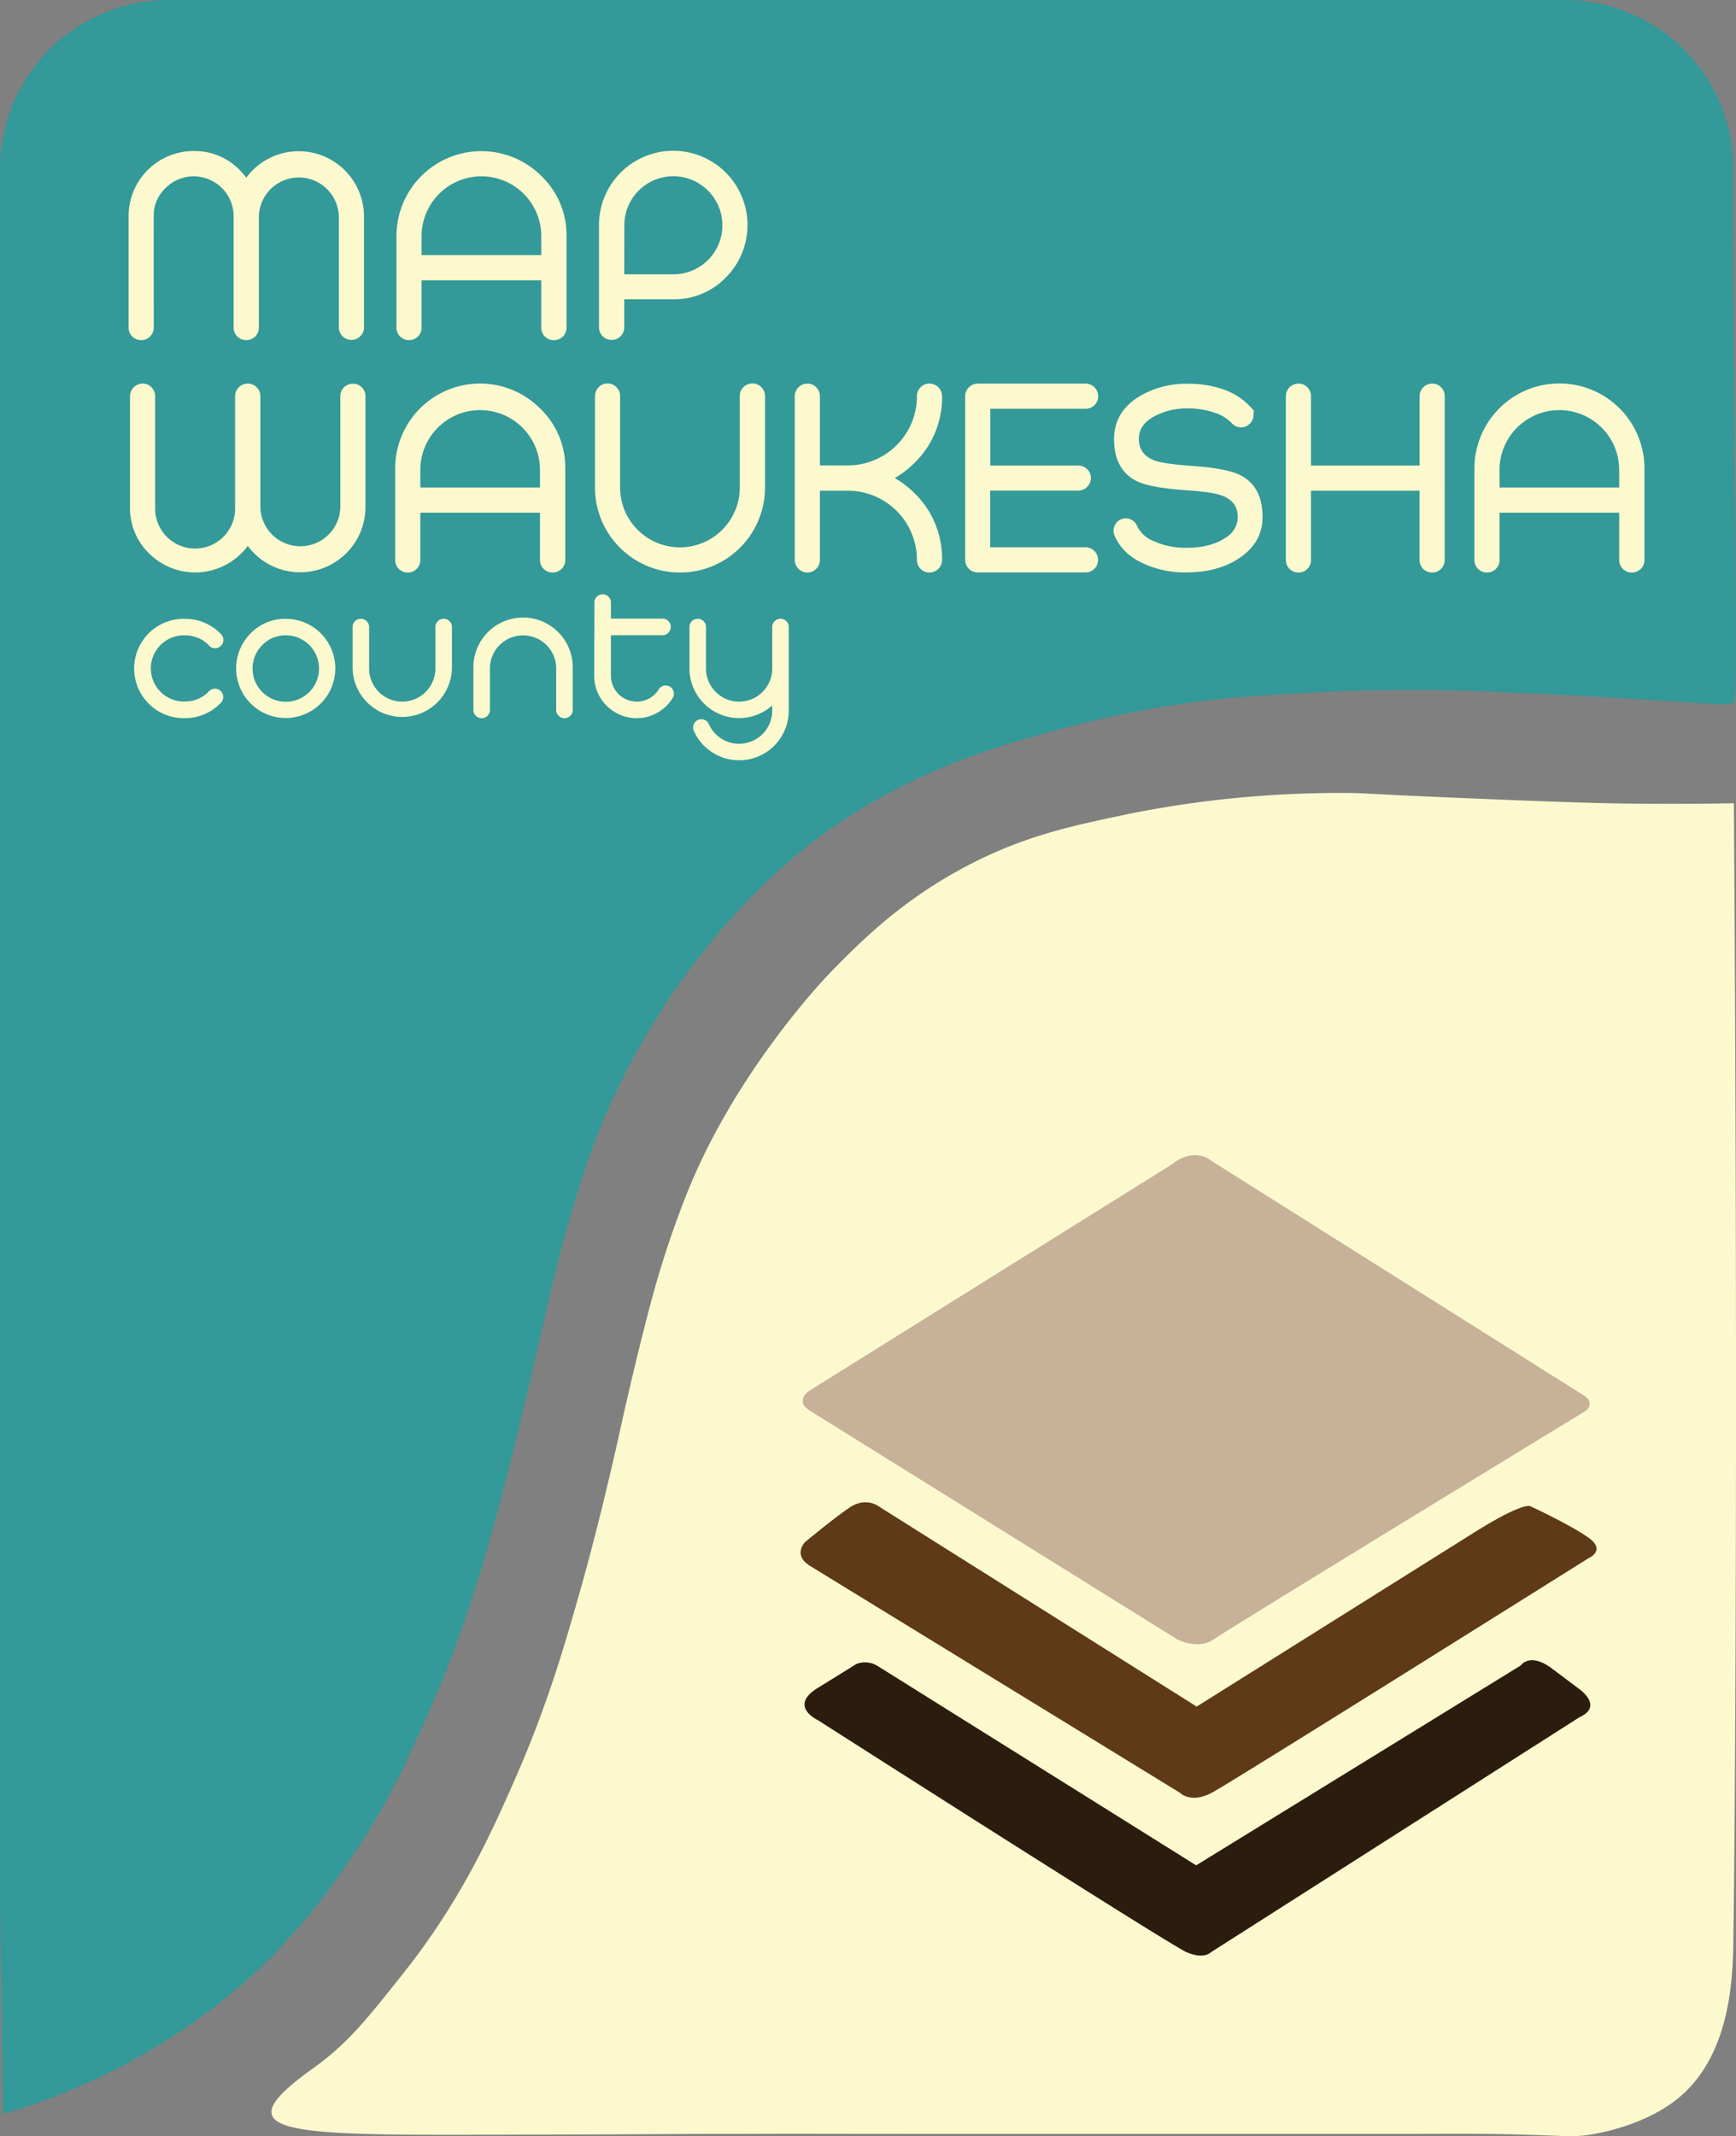 <svg id="Layer_1" data-name="Layer 1" xmlns="http://www.w3.org/2000/svg" viewBox="0 0 531.83 654.19"><rect x="0" y="0" width="531.83" height="654.19" fill="#808080" stroke="none"/><defs><style>.cls-1{fill:#399;}.cls-2{fill:#fcf9ce;}.cls-3{fill:#183319;}.cls-4{fill:#c7b299;}.cls-5{fill:#5f3a16;}.cls-6{fill:#2c1c0e;}</style></defs><title>LISLogo</title><path class="cls-1" d="M561.11,83.3c0,78.38,1.58,163.49.24,163.53h0a17.88,17.88,0,0,1-4.39.47c-1.46,0-40.67-2.57-48.24-2.91l-17.79-.79c-3.14-.14-15-.65-28-.68-4.34,0-16.24,0-31.67.84-14.87.8-26.88,1.42-42.75,3.95a329.29,329.29,0,0,0-37.86,8.35c-12.85,3.63-26.06,7.37-42.44,15.46a177.8,177.8,0,0,0-26,15.57,183.46,183.46,0,0,0-17.37,14.66,208.46,208.46,0,0,0-15.79,17,222.45,222.45,0,0,0-15.53,21.08,225.14,225.14,0,0,0-18.22,34,239.79,239.79,0,0,0-9.56,27.2c-6,20.1-7.12,27.72-14.94,60.58-3.6,15.13-8.67,35.8-14.86,55.65-1.62,5.21-3.79,11.85-6.77,19.81-1,2.68-4.34,11.47-9.55,23-3.48,7.73-6.36,14.13-10.81,22.26a234,234,0,0,1-24.11,35.78c-2.66,3.22-6.42,7.77-11.82,13.2A183.33,183.33,0,0,1,81.5,656.24,198,198,0,0,1,31,679q-.43-32.24-.86-64.47V83.3A51.7,51.7,0,0,1,81.8,31.61H509.41A51.71,51.71,0,0,1,561.11,83.3Z" transform="translate(-30.1 -31.61)"/><path class="cls-2" d="M561.28,277.61c1.26,180.52.41,312.67-.17,348.87-.18,10.9-.87,34.18-16.43,47.33-9.75,8.24-23.28,10.78-26.1,11.31-7.33,1.38-8.83.29-33.21,0-8.31-.1-16.61,0-24.92,0H319.29c-38.36,0-41.79-.08-62.27,0-26.4,0-27.25.14-55.76.19-81,.14-106.23,1.83-75.09-20.4,10.75-7.68,16.84-15.62,27.2-28.61,18-22.6,27.29-43.38,34.73-60.36,9.64-22,14.79-39.92,19.16-55.15,6.33-22.05,11.66-46,12.34-49.06,1.14-5.18,4.88-22.27,9.75-40.66,1-3.68,2.77-10.34,5.65-18.88,0,0,3-9,6.32-17,15.39-37.28,43-65.58,43-65.58,9.54-9.78,22.26-22.6,42.85-33.25,17.22-8.9,31.42-11.87,49.19-15.58a327.22,327.22,0,0,1,65.7-6.32c7.59,0,2.8.26,52.76,2.23,12.62.49,21.32.81,32.64,1C541.42,277.87,553.05,277.76,561.28,277.61Z" transform="translate(-30.1 -31.61)"/><path class="cls-2" d="M69.93,152.94a3.89,3.89,0,0,1,3.85-3.86,3.62,3.62,0,0,1,2.72,1.14,3.73,3.73,0,0,1,1.13,2.72V187a12.25,12.25,0,1,0,24.49,0V152.94a3.89,3.89,0,0,1,3.85-3.86,3.74,3.74,0,0,1,2.76,1.14,3.7,3.7,0,0,1,1.14,2.72V187a12.25,12.25,0,0,0,24.49,0V152.94a3.79,3.79,0,0,1,3.85-3.81,3.75,3.75,0,0,1,2.71,1.09,3.7,3.7,0,0,1,1.14,2.72V187A20,20,0,0,1,108,201.1a18.85,18.85,0,0,1-2-2.31,15.67,15.67,0,0,1-2,2.31,20,20,0,0,1-28.22,0A19.22,19.22,0,0,1,69.93,187Z" transform="translate(-30.1 -31.61)"/><path class="cls-2" d="M195.52,188.62H158.87v14.47a3.76,3.76,0,0,1-1.14,2.76,3.67,3.67,0,0,1-2.71,1.09,3.79,3.79,0,0,1-3.85-3.85v-28a26,26,0,0,1,44.43-18.36,25,25,0,0,1,7.67,18.36v28a3.76,3.76,0,0,1-1.14,2.76,3.83,3.83,0,0,1-2.76,1.09,3.81,3.81,0,0,1-3.85-3.85Zm-36.65-7.71h36.65v-5.8a18.33,18.33,0,0,0-36.65,0Z" transform="translate(-30.1 -31.61)"/><path class="cls-2" d="M212.37,152.9a3.89,3.89,0,0,1,3.85-3.86,3.62,3.62,0,0,1,2.72,1.14,3.73,3.73,0,0,1,1.13,2.72v28a18.33,18.33,0,0,0,36.66,0v-28a3.87,3.87,0,0,1,7.74,0v28a26.05,26.05,0,0,1-52.1,0Z" transform="translate(-30.1 -31.61)"/><path class="cls-2" d="M317.57,205.81a3.75,3.75,0,0,1-2.72,1.13,3.65,3.65,0,0,1-2.72-1.13,3.75,3.75,0,0,1-1.13-2.72,21.17,21.17,0,0,0-21.21-21.2h-8.51v21.2a3.72,3.72,0,0,1-1.14,2.72,3.63,3.63,0,0,1-2.71,1.13,3.86,3.86,0,0,1-3.85-3.85V152.94a3.88,3.88,0,0,1,3.85-3.86,3.6,3.6,0,0,1,2.71,1.14,3.7,3.7,0,0,1,1.14,2.72v21.2h8.51A21.17,21.17,0,0,0,311,152.94a3.73,3.73,0,0,1,1.13-2.72,3.62,3.62,0,0,1,2.72-1.14,3.88,3.88,0,0,1,3.85,3.86,27.88,27.88,0,0,1-8.47,20.47,30.56,30.56,0,0,1-6,4.62,29.66,29.66,0,0,1,6,4.59,27.86,27.86,0,0,1,8.47,20.47A3.75,3.75,0,0,1,317.57,205.81Z" transform="translate(-30.1 -31.61)"/><path class="cls-2" d="M360.45,174.18a3.68,3.68,0,0,1,2.71,1.14A3.6,3.6,0,0,1,364.3,178a3.89,3.89,0,0,1-3.85,3.86h-27v17.35h29.2a3.88,3.88,0,0,1,3.85,3.85,3.81,3.81,0,0,1-3.85,3.85H329.63a3.81,3.81,0,0,1-3.85-3.85V152.94a3.89,3.89,0,0,1,3.85-3.86h33.05a3.89,3.89,0,0,1,3.85,3.86,3.72,3.72,0,0,1-1.14,2.75,3.76,3.76,0,0,1-2.71,1.1h-29.2v17.39Z" transform="translate(-30.1 -31.61)"/><path class="cls-2" d="M414.19,157.31s0,.53-.08,1.59a3.58,3.58,0,0,1-1.26,2.59,3.53,3.53,0,0,1-2.71,1,3.71,3.71,0,0,1-2.6-1.21,12.81,12.81,0,0,0-5.15-3.21,24.16,24.16,0,0,0-8.19-1.37,20.75,20.75,0,0,0-11,2.71Q379,161.9,379,166v0q0,4.83,4.82,6.65,2.88,1,10.59,1.58,11.26.74,15.48,2.8,7,3.45,7,12.93,0,7.75-7,12.49-6.5,4.43-16.18,4.46a30.47,30.47,0,0,1-13.59-2.84q-6.31-3-8.59-8.47a3.53,3.53,0,0,1,0-2.88,3.75,3.75,0,0,1,2-2.07,3.74,3.74,0,0,1,4.94,2.07,9.37,9.37,0,0,0,4.91,4.54,23.44,23.44,0,0,0,10.3,2.11q7.38,0,12-3.16a7.37,7.37,0,0,0,3.61-6.25q0-4.77-4.79-6.56-2.91-1.1-10.58-1.63-11.26-.72-15.53-2.79-7-3.45-7-13V166q.07-8.31,7.78-13a27.92,27.92,0,0,1,15-3.86A31.87,31.87,0,0,1,405,150.91a20.11,20.11,0,0,1,8.15,5.27Z" transform="translate(-30.1 -31.61)"/><path class="cls-2" d="M472.68,203.09a3.79,3.79,0,0,1-1.13,2.76,3.69,3.69,0,0,1-2.72,1.09,3.79,3.79,0,0,1-3.85-3.85v-21.2H431.73v21.2a3.79,3.79,0,0,1-1.13,2.76,3.69,3.69,0,0,1-2.72,1.09,3.79,3.79,0,0,1-3.85-3.85V152.94a3.88,3.88,0,0,1,3.85-3.86,3.62,3.62,0,0,1,2.72,1.14,3.73,3.73,0,0,1,1.13,2.72v21.24H465V152.94a3.88,3.88,0,0,1,3.85-3.86,3.62,3.62,0,0,1,2.72,1.14,3.73,3.73,0,0,1,1.13,2.72Z" transform="translate(-30.1 -31.61)"/><path class="cls-2" d="M526.14,188.62H489.49v14.47a3.76,3.76,0,0,1-1.14,2.76,3.67,3.67,0,0,1-2.71,1.09,3.79,3.79,0,0,1-3.85-3.85v-28a26.05,26.05,0,0,1,52.1,0v28a3.76,3.76,0,0,1-1.14,2.76,3.83,3.83,0,0,1-2.76,1.09,3.81,3.81,0,0,1-3.85-3.85Zm-36.65-7.71h36.65v-5.8a18.33,18.33,0,0,0-36.65,0Z" transform="translate(-30.1 -31.61)"/><path class="cls-2" d="M77.2,131.92a3.72,3.72,0,0,1-1.14,2.75,3.68,3.68,0,0,1-2.71,1.1,3.78,3.78,0,0,1-2.72-1.1,3.71,3.71,0,0,1-1.13-2.75V97.86a19.92,19.92,0,0,1,19.94-20,19.22,19.22,0,0,1,14.11,5.84,17.8,17.8,0,0,1,2,2.35,20.75,20.75,0,0,1,2-2.35,20,20,0,0,1,34.06,14.11v34.06a3.6,3.6,0,0,1-1.14,2.71,3.7,3.7,0,0,1-2.72,1.14,3.89,3.89,0,0,1-3.85-3.85V97.86a12.25,12.25,0,0,0-24.49,0v34.06a3.75,3.75,0,0,1-1.13,2.75,3.84,3.84,0,0,1-2.76,1.1,3.8,3.8,0,0,1-2.72-1.1,3.75,3.75,0,0,1-1.13-2.75V97.86a12.22,12.22,0,0,0-20.88-8.64,11.69,11.69,0,0,0-3.61,8.64Z" transform="translate(-30.1 -31.61)"/><path class="cls-2" d="M195.92,117.44H159.26v14.48a3.81,3.81,0,0,1-3.85,3.85,3.76,3.76,0,0,1-2.71-1.1,3.72,3.72,0,0,1-1.14-2.75v-28A26,26,0,0,1,196,85.57a25,25,0,0,1,7.66,18.37v28a3.75,3.75,0,0,1-1.13,2.75,3.84,3.84,0,0,1-2.76,1.1,3.78,3.78,0,0,1-2.72-1.1,3.71,3.71,0,0,1-1.13-2.75Zm-36.66-7.7h36.66v-5.8a18.33,18.33,0,0,0-36.66,0Z" transform="translate(-30.1 -31.61)"/><path class="cls-2" d="M213.6,100.62a22.75,22.75,0,1,1,38.84,16,22,22,0,0,1-16.1,6.65h-15v8.6a3.71,3.71,0,0,1-1.13,2.71,3.76,3.76,0,0,1-2.76,1.14,3.88,3.88,0,0,1-3.85-3.85Zm7.74,15h15A15,15,0,0,0,247,90a15,15,0,0,0-25.63,10.63Z" transform="translate(-30.1 -31.61)"/><path class="cls-3" d="M396.4,590.18" transform="translate(-30.1 -31.61)"/><path class="cls-2" d="M95.91,242.52a2.31,2.31,0,0,1,1.78.72,2.35,2.35,0,0,1,.8,1.76,2.47,2.47,0,0,1-.69,1.81,15.12,15.12,0,0,1-5,3.49,14.87,14.87,0,0,1-6,1.25,15.22,15.22,0,1,1,0-30.43,15,15,0,0,1,6,1.23l.13.05a15.15,15.15,0,0,1,4.9,3.44,2.47,2.47,0,0,1,.69,1.81,2.4,2.4,0,0,1-.8,1.79,2.36,2.36,0,0,1-1.78.69,2.43,2.43,0,0,1-1.79-.8A9.83,9.83,0,0,0,90.87,227l-.1,0a9.91,9.91,0,0,0-4-.82,10.14,10.14,0,1,0,0,20.27,10.06,10.06,0,0,0,4-.8,9.94,9.94,0,0,0,3.35-2.34A2.43,2.43,0,0,1,95.91,242.52Z" transform="translate(-30.1 -31.61)"/><path class="cls-2" d="M117.65,221.12a15.19,15.19,0,1,1-10.76,4.45A14.71,14.71,0,0,1,117.65,221.12Zm-7.16,8a10.18,10.18,0,1,0,7.16-2.95A9.82,9.82,0,0,0,110.49,229.14Z" transform="translate(-30.1 -31.61)"/><path class="cls-2" d="M163.48,223.66a2.48,2.48,0,0,1,.75-1.82,2.41,2.41,0,0,1,1.78-.72,2.51,2.51,0,0,1,2.54,2.54v12.68a15.22,15.22,0,0,1-30.43,0V223.66a2.49,2.49,0,0,1,2.53-2.54,2.4,2.4,0,0,1,1.78.72,2.48,2.48,0,0,1,.75,1.82v12.68a10.15,10.15,0,0,0,20.3,0Z" transform="translate(-30.1 -31.61)"/><path class="cls-2" d="M205.56,249a2.48,2.48,0,0,1-.75,1.82,2.46,2.46,0,0,1-1.78.74,2.4,2.4,0,0,1-1.79-.74,2.48,2.48,0,0,1-.75-1.82V236.34a10.15,10.15,0,1,0-20.3,0V249a2.51,2.51,0,0,1-.74,1.82,2.41,2.41,0,0,1-1.79.74,2.44,2.44,0,0,1-1.78-.74,2.48,2.48,0,0,1-.75-1.82V236.34a15.22,15.22,0,1,1,30.43,0Z" transform="translate(-30.1 -31.61)"/><path class="cls-2" d="M212.19,216a2.54,2.54,0,0,1,5.07,0v5.06h15.8a2.39,2.39,0,0,1,1.78.74,2.48,2.48,0,0,1,.75,1.82,2.43,2.43,0,0,1-.75,1.78,2.36,2.36,0,0,1-1.78.75h-15.8v12.36A7.93,7.93,0,0,0,229,245.5a7.89,7.89,0,0,0,2.91-2.77,2.47,2.47,0,0,1,1.57-1.12,2.49,2.49,0,0,1,3,1.89,2.4,2.4,0,0,1-.32,1.9,12.59,12.59,0,0,1-4.72,4.5,12.76,12.76,0,0,1-6.31,1.65,13,13,0,0,1-13-13Z" transform="translate(-30.1 -31.61)"/><path class="cls-2" d="M271.74,249.26A15.2,15.2,0,0,1,248.27,262a14.93,14.93,0,0,1-5.62-6.58,2.52,2.52,0,0,1,3.2-3.38,2.46,2.46,0,0,1,1.41,1.33,10.1,10.1,0,0,0,3.76,4.4,9.92,9.92,0,0,0,5.51,1.62,10.17,10.17,0,0,0,10.15-10.15v-1.6a15.21,15.21,0,0,1-25.36-11.32V223.66a2.49,2.49,0,0,1,2.53-2.54,2.41,2.41,0,0,1,1.78.72,2.48,2.48,0,0,1,.75,1.82v12.68a10.15,10.15,0,0,0,20.3,0V223.66a2.48,2.48,0,0,1,.75-1.82,2.41,2.41,0,0,1,1.78-.72,2.49,2.49,0,0,1,2.53,2.54Z" transform="translate(-30.1 -31.61)"/><path class="cls-4" d="M515.71,459.21l-114.36-72s-5-4.77-12.35,1.06L278.18,457.44s-4.94,3,0,6.18l112.58,70.06s6.36,3.35,11.12,0S515.71,463.8,515.71,463.8,518.88,461.68,515.71,459.21Z" transform="translate(-30.1 -31.61)"/><path class="cls-5" d="M481.81,500.88,396.7,554.25l-97.18-61.17s-4-3.3-9.18.23S276.7,503.9,276.7,503.9s-3.69,3.77,1.21,7.06l113.61,69.65s3.3,3.53,9.88,0,115.3-71.77,115.3-71.77,5.64-2.35,0-6.35-17.88-9.65-17.88-9.65S496.46,491.68,481.81,500.88Z" transform="translate(-30.1 -31.61)"/><path class="cls-6" d="M298.76,541.69l97.79,61.18,99.39-61.18s2.82-4.23,9.65.94l8.47,6.36s7.29,5.17,0,8.47l-112.94,72s-2.12,2.35-7.53,0S280.65,558.4,280.65,558.4s-9.18-4.24,0-9.88,11.76-7.3,11.76-7.3A7.37,7.37,0,0,1,298.76,541.69Z" transform="translate(-30.1 -31.61)"/></svg>